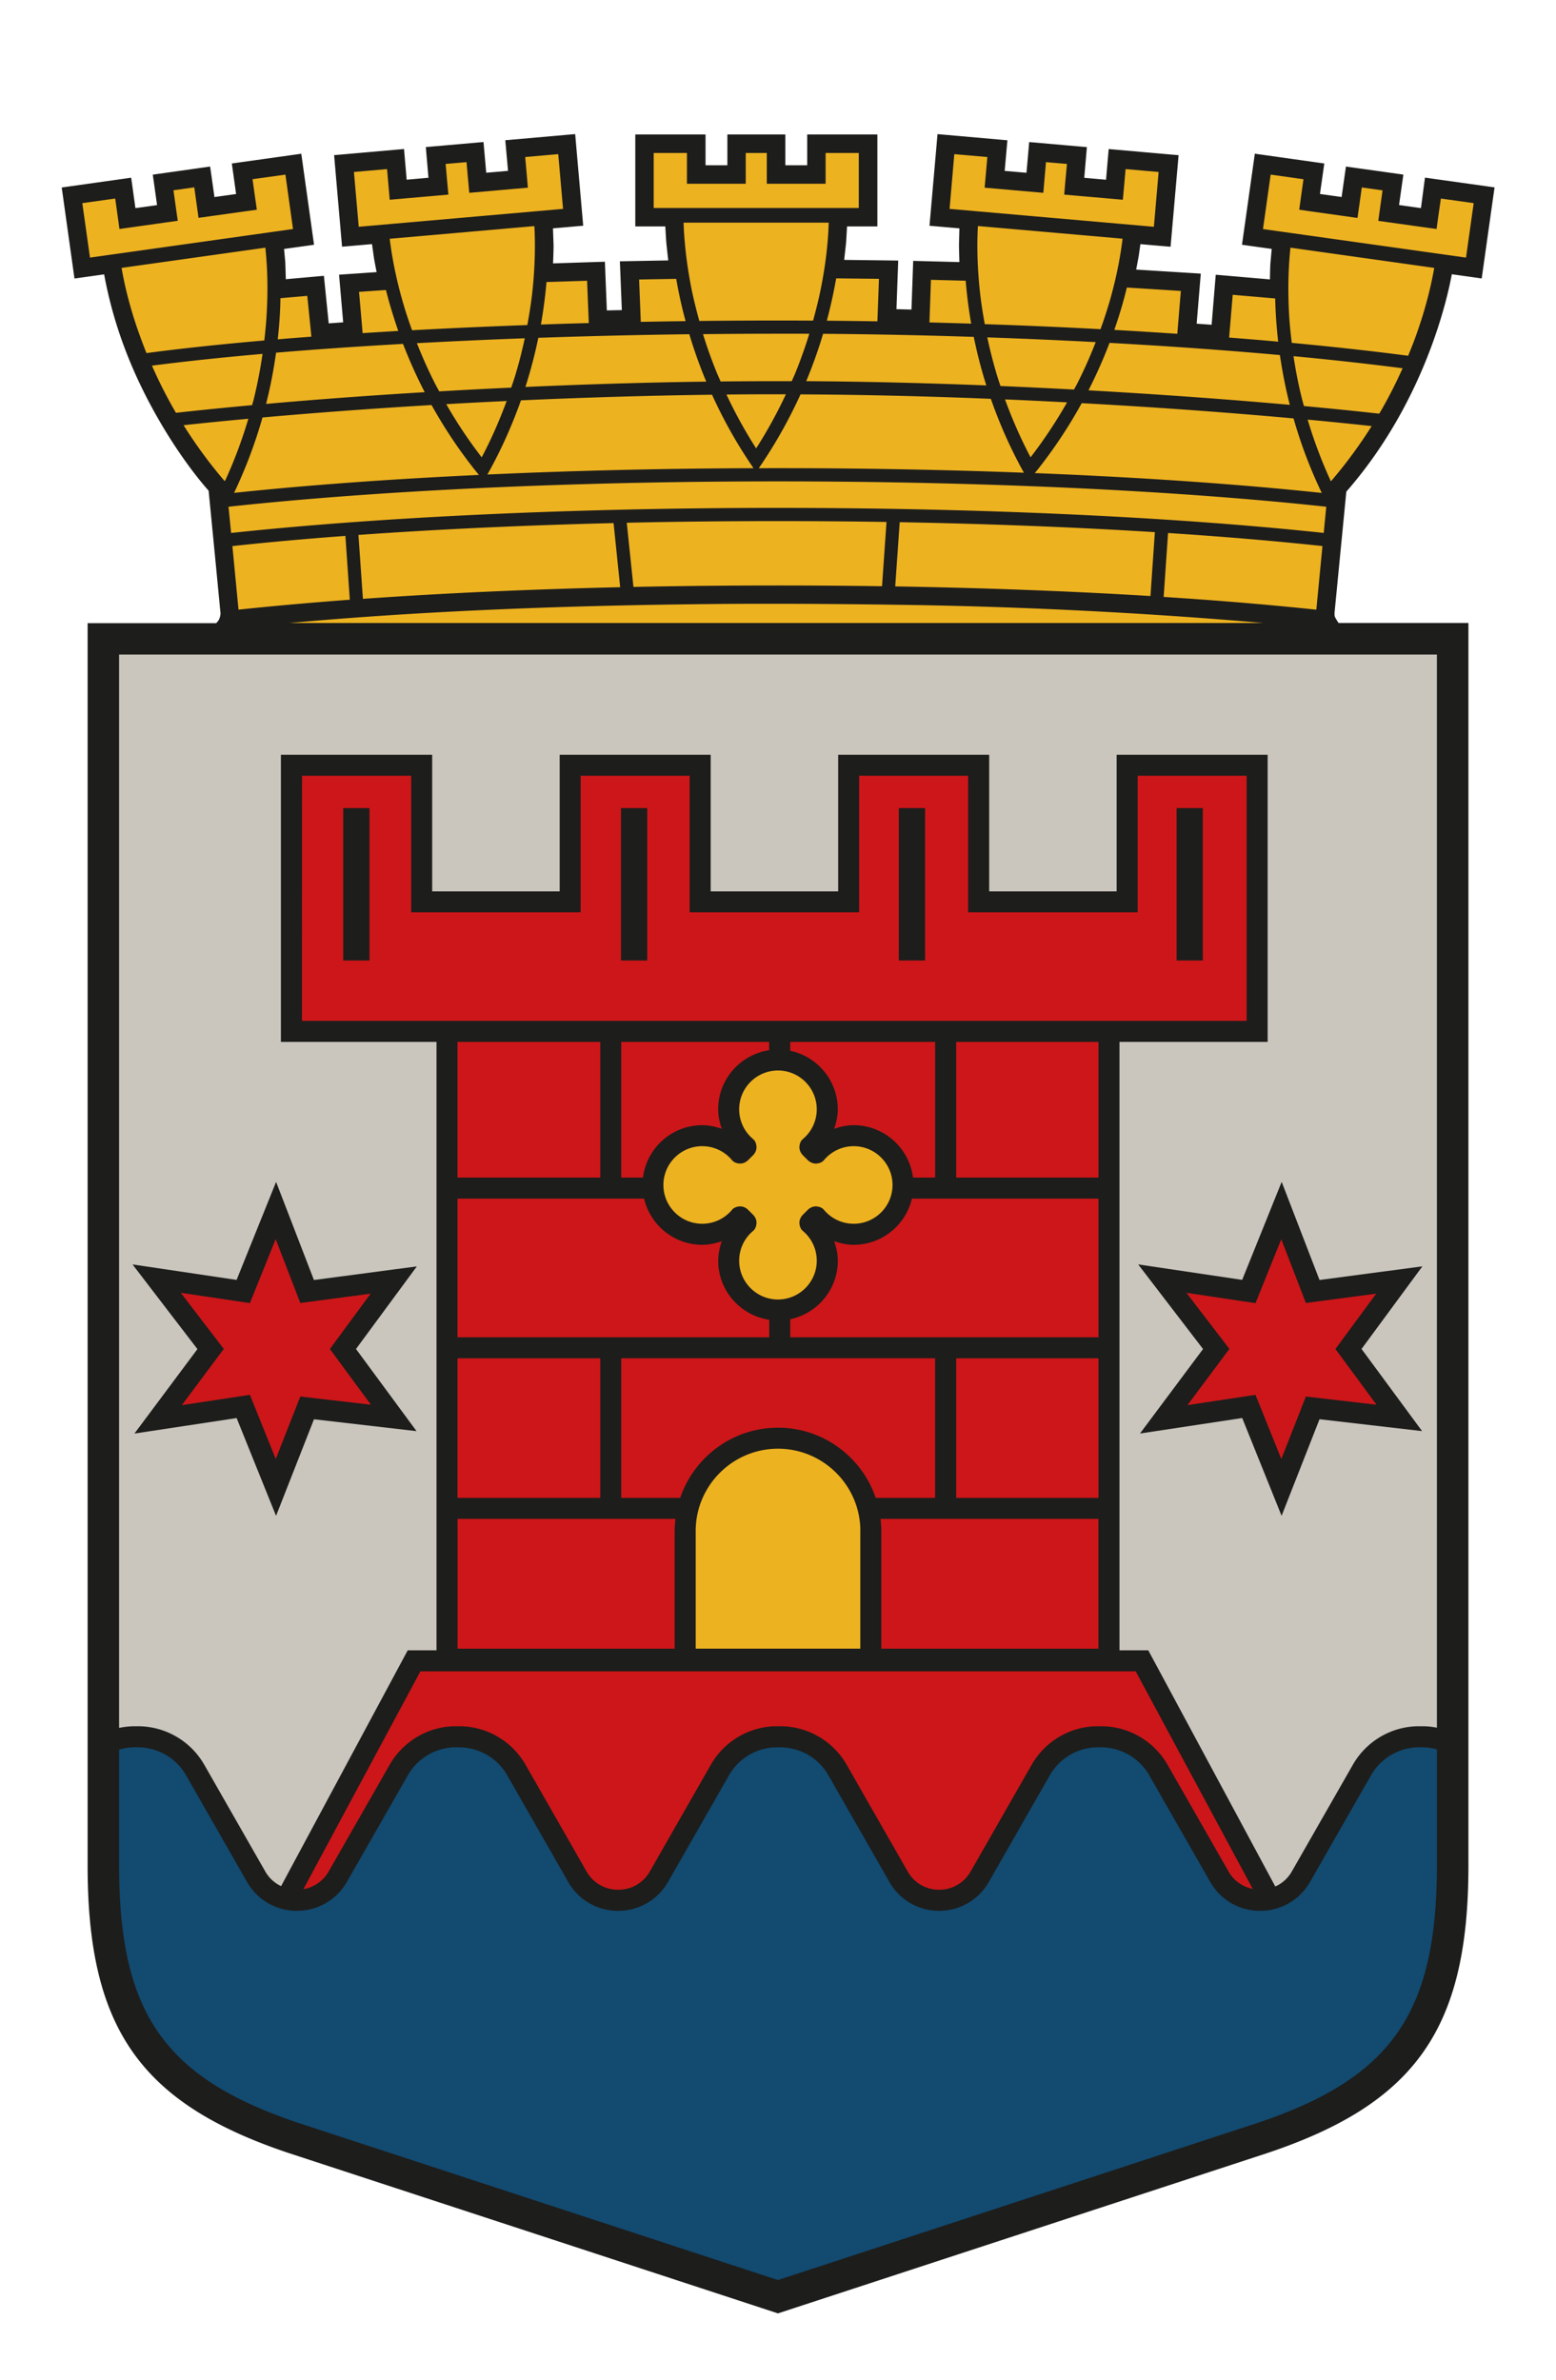 <svg xmlns="http://www.w3.org/2000/svg" id="Lager_1" data-name="Lager 1" viewBox="0 0 414 633.33"><defs><style>.cls-1,.cls-2{fill:#cd1619}.cls-2,.cls-4{isolation:isolate}.cls-4{fill:#edb220}.cls-7{fill:#1d1d1b}</style></defs><path d="M394.05 51.78c-2.41-.33-9.81-1.37-12.22-1.71-.3 2.13-1.13 8.11-1.13 8.11l-12.06-1.69s.85-5.97 1.15-8.11c-2.15-.31-6.84-.96-9.01-1.27l-1.13 8.12-12.04-1.7s.83-5.97 1.13-8.11c-2.41-.33-9.81-1.38-12.22-1.73-.37 2.68-2.15 15.3-2.52 17.97.69.09 3.56.5 7.68 1.08-.3 2.64-.67 7.73-.67 13.09 0 .95.02 1.95.04 2.98-4.25-.4-10.89-1.1-15.4-1.46-.22 2.64-1.09 13.23-1.09 13.23l-8.7-.37 1.09-13.28c-5.36-.37-13.66-1.01-19.22-1.32 1.69-6.74 2.43-12.01 2.73-14.88 4.34.38 7.38.64 8.09.71.22-2.69 1.34-15.39 1.58-18.08-2.43-.2-9.87-.86-12.3-1.07-.19 2.16-.7 8.16-.7 8.16L285 49.39s.54-6.01.72-8.16c-2.17-.19-6.88-.6-9.05-.8-.2 2.16-.72 8.17-.72 8.17l-12.11-1.07s.52-6 .7-8.16c-2.41-.2-9.87-.86-12.3-1.08-.22 2.69-1.34 15.39-1.58 18.08.69.06 3.62.32 7.81.68-.11 1.66-.22 4.53-.22 7.29s.13 5.94.45 9.63c-3.67-.11-10.15-.35-13.88-.44l-.45 12.98-8.28-.31s.35-10.19.44-12.86c-1.47 0-10.17.03-16.13-.03 1.41-7.86 1.73-13.93 1.78-17.01h7.99V38.16h-12.33v8.2h-12.17v-8.2h-9.09v8.2h-12.17v-8.2h-12.33V56.3H180c.06 3.13.39 9.22 1.78 17.08-3.97.06-10.84-.06-14.75.02.11 2.67.52 12.99.52 12.99l-8.57.57s-.41-10.29-.52-12.91c-4.27.13-10.82.13-14.99.29.33-3.84.46-7.23.46-10s-.11-5.62-.22-7.27c4.25-.37 7.2-.63 7.9-.7-.24-2.69-1.35-15.39-1.6-18.08-2.41.21-9.87.87-12.3 1.08.2 2.16.72 8.16.72 8.16l-12.11 1.07s-.52-6.01-.72-8.17c-2.17.2-6.88.61-9.05.8.19 2.15.7 8.16.7 8.16l-12.11 1.06s-.52-6-.7-8.16c-2.43.21-9.89.87-12.3 1.07.24 2.69 1.34 15.39 1.58 18.08.7-.07 3.71-.32 8.01-.7.32 2.99 1.09 8.5 2.89 15.52-3.12.19-8.5.85-11.54 1.07.22 2.63 1.09 12.65 1.09 12.65l-8.09.53s-1-10-1.26-12.57c-3.04.26-9.23.53-12.14.81.02-1.02.04-2 .04-2.93 0-5.63-.41-10.61-.71-13.09 4.19-.58 7.1-.99 7.79-1.09-.37-2.67-2.15-15.28-2.52-17.96-2.39.33-9.81 1.37-12.22 1.71.32 2.15 1.15 8.12 1.15 8.12L54.17 55.2s-.85-5.97-1.15-8.11c-2.15.31-6.84.96-9 1.27.3 2.14 1.13 8.11 1.13 8.11l-12.04 1.7s-.83-5.96-1.15-8.11c-2.39.33-9.81 1.37-12.22 1.72.39 2.67 2.15 15.28 2.54 17.95.69-.09 3.67-.52 7.96-1.11 1.22 7.88 5.04 36.3 27.87 61.76.06-.12.11-.24.17-.36l3.15 32.49v.12c-.11 2.39.82 4.42-.92 5.93 40.04 4.35 91.32 3.12 146.05 3.12s106.05 1.22 146.35-3.15c-1.72-1.47.23-3.5.12-5.9l-.99-.12 4.18-32.9c.13.26.24.52.37.78 22.61-25.23 25.55-53.57 26.85-61.77 4.34.61 7.38 1.04 8.09 1.14.37-2.67 2.15-15.3 2.52-17.97Z" style="fill:#edb220"/><path d="M387.71 168.46v328.85c0 42.43-14.09 60.68-51 73.05l-129.88 42.55-129.85-42.55c-36.93-12.36-51-30.62-51-73.05V168.46h361.74Z" style="fill:#cac6be"/><path d="m108.9 443.35-42.48 80.01h281.59l-44.14-80.01H108.9z" class="cls-2"/><path d="M299.83 202.4v36.59h-37.64V202.4h-36.94v36.59h-37.66V202.4h-36.92v36.59h-37.66V202.4H76.07v34.83s-.06 35.36-.07 38.58h260.77V202.4h-36.94Z" class="cls-1"/><path d="M116.68 275.2v168.15H296.1V275.2H116.68Z" class="cls-1"/><path d="M380.03 462.06c-6.27-.13-12.44 3.08-15.77 8.92l-16.36 28.61c-2.29 4.04-6.52 6.28-10.85 6.26h-.06c-4.34.03-8.56-2.22-10.87-6.26l-16.35-28.61c-3.33-5.84-9.49-9.05-15.77-8.92-6.27-.13-12.44 3.08-15.75 8.92l-16.36 28.61c-2.31 4.04-6.53 6.28-10.87 6.26-4.34.03-8.53-2.22-10.84-6.26l-16.36-28.61c-3.33-5.84-9.48-9.05-15.75-8.92-6.29-.13-12.44 3.08-15.77 8.92l-16.36 28.61c-2.31 4.04-6.54 6.28-10.87 6.26h-.04c-4.34.03-8.56-2.22-10.87-6.26l-16.36-28.61c-3.31-5.84-9.48-9.05-15.75-8.92-6.27-.13-12.44 3.08-15.77 8.92l-16.35 28.61c-2.31 4.04-6.53 6.28-10.87 6.26h-.04c-4.34.03-8.56-2.22-10.87-6.26l-16.36-28.61c-3.33-5.84-9.49-9.05-15.77-8.92-3.13-.06-6.09.07-8.82 1.58v32.89c0 42.39 14.06 60.63 50.96 72.98l129.73 42.51 129.76-42.51c36.88-12.35 50.96-30.59 50.96-72.98v-32.41c-2.66-1.41-5.51-2.12-8.54-2.06Z" style="fill:#124a70"/><path d="M226.67 302.35c-4.08 0-7.73 1.84-10.15 4.75-.97.98-2.66-.71-1.68-1.69a13.17 13.17 0 0 0 4.75-10.14c0-7.3-5.92-13.2-13.2-13.2s-13.22 5.9-13.22 13.2c0 4.08 1.86 7.72 4.77 10.14 1.32 1.33-.58 2.81-1.69 1.69a13.19 13.19 0 0 0-10.15-4.75c-7.28 0-13.2 5.91-13.2 13.2s5.92 13.2 13.2 13.2c4.08 0 7.73-1.84 10.15-4.75.8-1.27 2.77.61 1.69 1.69-2.9 2.42-4.77 6.06-4.77 10.14 0 7.29 5.92 13.2 13.22 13.2s13.2-5.91 13.2-13.2c0-4.08-1.84-7.72-4.75-10.14-.95-.96.78-2.59 1.68-1.69a13.19 13.19 0 0 0 10.15 4.75c7.28 0 13.2-5.9 13.2-13.2s-5.92-13.2-13.2-13.2Z" class="cls-4"/><path d="m72.68 322.73-8.75 21.69-23.2-3.47 14.45 18.86-14.06 18.85 22.81-3.45 8.75 21.69 8.36-21.31 23.19 2.69-13.61-18.47 13.61-18.47-23.19 3.08-8.36-21.69zM340.89 322.11l-8.73 21.69-23.2-3.46 14.45 18.86-14.06 18.85 22.81-3.46 8.73 21.69 8.38-21.3 23.2 2.69-13.61-18.47 13.61-18.47-23.2 3.07-8.38-21.69z" class="cls-2"/><path d="M231.7 441.89v-34.76c0-13.73-11.13-24.85-24.85-24.85s-24.87 11.12-24.87 24.85v34.76h49.73Z" class="cls-4"/><path d="M313.05 215.02h6.98v40.54h-6.98zM239.15 215.02h6.98v40.54h-6.98zM302.82 336.41s15.14 19.76 17.27 22.53l-16.78 22.48 27.2-4.12c1.35 3.36 10.48 26.02 10.48 26.02s8.81-22.42 10.09-25.7c3.52.41 27.29 3.16 27.29 3.16s-14.09-19.11-16.11-21.86c2.02-2.74 16.19-21.98 16.19-21.98s-23.79 3.16-27.37 3.63l-10.07-26.11-10.51 26.08c-3.58-.53-27.69-4.12-27.69-4.12Zm38.08-6.71c2.45 6.35 6.55 16.99 6.55 16.99l18.71-2.48c-3.96 5.36-10.85 14.72-10.85 14.72s7 9.49 10.93 14.83c-6.67-.77-18.79-2.18-18.79-2.18s-4.07 10.39-6.53 16.63c-2.55-6.34-6.88-17.08-6.88-17.08s-11.46 1.74-18.1 2.74c4.08-5.48 11.16-14.96 11.16-14.96s-7.23-9.44-11.43-14.92c6.76 1.01 18.38 2.74 18.38 2.74l6.86-17.02ZM91.32 215.02h6.99v40.54h-6.99zM35.76 381.43l27.2-4.12c1.35 3.36 10.49 26.02 10.49 26.02s8.8-22.42 10.09-25.7c3.52.41 27.29 3.16 27.29 3.16s-14.09-19.11-16.11-21.86c2.02-2.74 16.19-21.98 16.19-21.98s-23.79 3.16-27.38 3.63l-10.07-26.11-10.51 26.08c-3.57-.53-27.69-4.12-27.69-4.12s15.14 19.76 17.27 22.53l-16.77 22.48Zm12.34-37.45c6.76 1.01 18.39 2.74 18.39 2.74l6.86-17.02c2.44 6.35 6.55 16.99 6.55 16.99l18.71-2.48c-3.95 5.36-10.84 14.72-10.84 14.72s6.99 9.49 10.92 14.83c-6.67-.77-18.79-2.18-18.79-2.18s-4.08 10.39-6.53 16.62c-2.55-6.34-6.88-17.07-6.88-17.07s-11.46 1.74-18.11 2.74c4.09-5.48 11.16-14.96 11.16-14.96s-7.23-9.44-11.43-14.92ZM165.23 215.02h6.98v40.54h-6.98z" class="cls-7"/><path d="m396.24 49.66-15.68-2.2-1.42-.2-.19 1.42-.88 6.69-5.83-.81.95-6.7.2-1.4-1.4-.2-12.48-1.75-1.4-.2-.2 1.4-.95 6.71-5.76-.81.95-6.71.2-1.4-1.4-.2-15.68-2.21-1.4-.2-.2 1.4-3.02 21.43-.2 1.4 1.41.2 6.5.91-.34 3.72c-.06.65-.11 2.85-.14 4.39l-12.99-1.12-1.42-.12-.12 1.42-.98 11.89-3.98-.29.98-11.88.12-1.44-1.44-.09-15.75-.98.67-3.58.45-3.19 6.62.57 1.41.12.12-1.41 1.89-21.54.12-1.41-1.41-.12-15.78-1.39-1.41-.12-.12 1.41-.58 6.75-5.8-.51.58-6.76.12-1.41-1.41-.12-12.53-1.1-1.41-.12-.12 1.41-.6 6.76-5.8-.5.6-6.74.13-1.41-1.41-.12-15.78-1.39-1.41-.12-.12 1.41-1.89 21.56-.12 1.41 1.41.12 6.55.57-.11 4c-.01.41-.01.83 0 1.24l.1 3.73-10.89-.28-1.4-.04-.05 1.4-.41 11.56-3.99-.11.41-11.48.05-1.45-1.45-.02-12.92-.16.51-4.59.25-4.31h8.07V35.78h-18.67v8.19h-5.82v-8.19h-15.42v8.19h-5.81v-8.19h-18.69v24.47h7.99c.08 1.43.2 3.62.29 4.57.09.9.32 3 .49 4.47l-11.42.21-1.45.03.06 1.45.46 11.53-3.99.08-.46-11.55-.06-1.4-1.4.04-12.39.4c.07-1.64.16-4.11.13-5.06l-.15-4.26 6.63-.58 1.41-.12-.12-1.41-1.89-21.56-.12-1.41-1.41.12-15.78 1.39-1.41.12.13 1.41.6 6.74-5.8.5-.6-6.76-.12-1.41-1.41.12-12.53 1.1-1.41.12.12 1.41.58 6.76-5.8.51-.58-6.75-.12-1.41-1.41.12-15.78 1.39-1.41.12.12 1.41 1.87 21.54.12 1.41 1.41-.12 6.56-.57.48 3.43c.11.8.48 2.66.75 4.02l-8.55.59-1.44.1.12 1.44.97 11.23-3.85.28-1.14-11.26-.14-1.39-1.39.12-8.74.78-.14-4.45-.02-.27-.31-3.33 6.58-.92 1.4-.2-.2-1.4-3-21.42-.2-1.4-1.4.2-15.68 2.2-1.4.2.2 1.4.94 6.72-5.76.81-.95-6.72-.2-1.4-1.4.2-12.46 1.76-1.4.2.2 1.4.94 6.7-5.76.81-.93-6.7-.2-1.4-1.4.2-15.68 2.21-1.4.2.2 1.4 3 21.42.2 1.4 1.4-.2 6.49-.91c2.52 13.7 7.5 26.75 15.2 39.83 5.95 10.1 11.24 16.21 12.6 17.73l1.78 18.28 1.39 14.44c-.13 1.32-.63 1.91-.65 1.94l-.5.59H23.31v330.58c0 43.24 13.99 63.25 53.48 76.47.02 0 130.2 42.67 130.2 42.67l130.21-42.66c39.51-13.23 53.5-33.24 53.5-76.47V165.77h-34.55l-.48-.76c-.58-.92-.58-1.12-.58-1.34 0-.15 0-.3-.03-.47l.31-3.17 2.84-29.21c20.8-23.78 26.89-51.39 28.07-57.85l6.55.92 1.4.2.2-1.4 3.02-21.43.2-1.4-1.4-.2ZM30.65 52.81l.65 4.64.48 3.48 3.47-.49 8.58-1.21 3.47-.49-.5-3.47-.65-4.64 5.54-.78.65 4.64.48 3.47 3.47-.48 8.56-1.2 3.49-.48-.5-3.48-.65-4.64 8.75-1.22 2.02 14.48-54.02 7.6-2.04-14.49 8.75-1.23Zm63.52-7.05 8.81-.77.41 4.67.3 3.49 3.5-.31 8.62-.75 3.49-.31-.32-3.49-.41-4.67 5.56-.48.41 4.67.32 3.49 3.48-.3 8.62-.76 3.49-.3-.3-3.49-.41-4.67 8.79-.77 1.28 14.57-54.36 4.76-1.28-14.58Zm79.76-5.05h8.84v8.19h15.65v-8.19h5.6v8.19h15.65v-8.19h8.82v14.63h-54.56V40.71Zm79.96.3 8.81.77-.41 4.67-.31 3.49 3.5.3 8.62.76 3.49.3.3-3.49.41-4.67 5.58.48-.43 4.67-.3 3.49 3.49.31 8.62.75 3.49.31.32-3.49.41-4.67 8.79.77-1.26 14.58-54.36-4.76 1.26-14.57Zm74.08 37.43c2.06.18 8.42.72 11.31.97.09 3.45.32 7.3.8 11.5-4.25-.39-8.62-.75-13.05-1.09.26-3.15.8-9.44.95-11.38Zm12.57 16.04c.61 4.15 1.45 8.59 2.63 13.24-15.7-1.41-33.96-2.76-53.56-3.86 2.22-4.38 4.08-8.62 5.6-12.63 15.87.87 31.15 1.97 45.33 3.24ZM95.38 142.33c21.02-1.5 43.94-2.57 67.87-3.15l1.76 17.06c-24.3.56-47.31 1.59-68.45 3.1l-1.19-17Zm210.72 16.26c-21.12-1.3-43.92-2.16-67.91-2.56l1.19-17.09c23.75.43 46.66 1.33 67.89 2.65l-1.17 17Zm-71.41-2.61c-9.12-.13-18.41-.2-27.85-.2-13.05 0-25.84.13-38.3.39l-1.78-17.08c13.13-.3 26.53-.44 40.08-.44 9.77 0 19.45.07 29.03.23l-1.19 17.1Zm-171.23 6.24-1.63-16.92c9.44-1.02 19.49-1.93 30.07-2.71l1.17 16.98c-10.34.78-20.24 1.65-29.61 2.64Zm246.15-3.4 1.17-17c14.63.95 28.42 2.11 41.08 3.47l-1.63 16.93c-12.62-1.33-26.21-2.47-40.62-3.39Zm42.6-17.02c-40.19-4.3-91.71-6.66-145.37-6.66s-105.14 2.37-145.35 6.67l-.69-6.98c40.23-4.36 91.99-6.75 146.04-6.75s105.8 2.39 146.03 6.75l-.67 6.97ZM139.62 90.02c-.74 3.45-1.61 6.88-2.65 10.26-.3.95-.63 1.9-.95 2.86-6.53.3-12.92.63-19.15 1-.37-.68-.74-1.33-1.09-2.01-1.8-3.53-3.41-7.15-4.86-10.82 9.29-.5 18.89-.95 28.7-1.3Zm-29.98-2.15c-.82-2.23-1.58-4.49-2.24-6.75-2.3-7.76-3.28-14.02-3.71-17.59l38.49-3.37c.2 3.61.31 9.94-.59 17.97-.32 2.79-.78 5.58-1.28 8.36-10.49.38-20.76.84-30.66 1.38Zm72.23-28.63h38.62c-.09 3.6-.54 9.92-2.15 17.84-.56 2.75-1.26 5.5-2 8.23-3.17-.02-6.34-.03-9.49-.03-6.93 0-13.87.04-20.78.12-.76-2.76-1.46-5.53-2.04-8.32-1.59-7.93-2.04-14.25-2.15-17.84Zm.54 26.21c-3.99.05-7.95.11-11.92.19-.11-3.04-.37-9.29-.45-11.27 2-.04 7.38-.13 9.88-.17.59 3.41 1.39 7.19 2.49 11.25Zm24.43 3.34c2.82 0 5.65 0 8.49.02-1.04 3.36-2.21 6.68-3.52 9.94-.35.9-.76 1.78-1.15 2.67h-3.82c-5.04 0-10.09.03-15.11.08-.39-.92-.82-1.83-1.19-2.75-1.3-3.23-2.47-6.53-3.49-9.84 6.58-.07 13.18-.11 19.78-.11Zm88.12-7.69c-.65 2.18-1.37 4.34-2.15 6.49-10.09-.55-20.39-.99-30.79-1.34-.5-2.71-.93-5.41-1.24-8.14-.91-8.03-.8-14.37-.59-17.97l38.49 3.37c-.43 3.59-1.41 9.84-3.71 17.59Zm4.86-4.59c3.89.24 12.18.76 14.37.91-.17 1.97-.69 8.23-.95 11.4-5.49-.37-11.09-.72-16.76-1.04 1.43-4.09 2.52-7.88 3.34-11.27Zm-8.29 14.52c-1.46 3.76-3.11 7.47-4.95 11.09-.26.52-.56 1.02-.83 1.53-6.4-.34-12.92-.66-19.56-.94-.26-.82-.56-1.63-.8-2.45-1.06-3.46-1.95-6.96-2.71-10.49 9.73.33 19.39.76 28.85 1.26Zm-7.62 16.03c-2.89 5.09-6.14 9.98-9.71 14.62a124.5 124.5 0 0 1-6.8-15.41c5.6.24 11.1.5 16.52.79Zm-20.28-.95c2.08 5.98 4.75 12.21 8.18 18.55.04.07.07.15.13.22.15.3.33.59.5.9-21.04-.8-43.1-1.21-65.59-1.21-1.67 0-3.32 0-4.97.02.43-.63.87-1.26 1.28-1.89.06-.07.09-.13.13-.2 3.93-5.95 7.1-11.86 9.7-17.56 17 .07 34.09.51 50.65 1.18Zm-62.44 13.2c-2.95-4.59-5.58-9.39-7.9-14.33 4.5-.05 9.03-.07 13.55-.07h2.26c-2.32 4.97-4.97 9.79-7.92 14.4Zm-2.11 3.18c.04.07.09.14.13.2.43.63.85 1.26 1.28 1.89-24.43.08-48.31.65-70.82 1.68.26-.45.52-.92.76-1.38.06-.07.09-.14.13-.21 3.36-6.2 5.97-12.3 8.05-18.15 16.33-.73 33.46-1.27 50.84-1.49 2.58 5.67 5.73 11.55 9.64 17.46Zm-70.91-.8c-3.47-4.5-6.62-9.23-9.44-14.15 5.25-.31 10.6-.58 16.07-.84-1.89 5.14-4.08 10.15-6.64 15Zm-1.82 3.35c.06.07.09.12.15.2.3.37.61.75.93 1.13-23.66 1.1-45.7 2.72-65.15 4.77.02-.06.06-.13.09-.19 3.24-6.84 5.67-13.51 7.47-19.87 13.24-1.18 28.48-2.33 44.98-3.31 3.15 5.65 6.93 11.49 11.53 17.28Zm148.96.84c.19-.21.37-.44.56-.66.06-.07.09-.13.15-.19 4.73-5.97 8.6-11.96 11.79-17.76 20.71 1.13 39.97 2.57 56.36 4.06 1.78 6.27 4.19 12.87 7.4 19.61.04.07.07.15.11.22-22.49-2.39-48.44-4.17-76.36-5.28Zm-27.62-51.43c1.87.06 6.69.18 9.25.24.28 3.45.74 7.29 1.46 11.42-3.69-.11-7.4-.22-11.1-.32.09-3.02.33-9.38.39-11.35Zm11.4 15.19c.83 4.09 1.91 8.41 3.34 12.91-15.68-.62-31.83-1.03-47.92-1.13 1.82-4.38 3.3-8.59 4.49-12.6 13.33.1 26.77.38 40.1.82Zm-25.64-4.14c-4.49-.07-8.97-.13-13.46-.17 1.09-4.06 1.89-7.86 2.49-11.27 2.87.04 9.27.11 11.38.13-.07 2.02-.3 8.36-.41 11.31Zm-50.04 3.43c1.19 4 2.67 8.23 4.5 12.61-16.43.22-32.61.73-48.11 1.42 1.45-4.57 2.58-8.95 3.43-13.08 13.13-.45 26.6-.78 40.17-.95Zm-39.49-2.58c.72-4.1 1.19-7.88 1.48-11.31 2.63-.08 8.94-.28 10.81-.34.07 1.96.33 8.24.45 11.26-4.27.11-8.53.24-12.74.39Zm-41.23-9.18c.83 3.29 1.91 6.95 3.28 10.89-3.21.18-6.36.38-9.49.58-.24-2.97-.78-9.02-.95-10.99 1.69-.11 5.15-.35 7.16-.48Zm4.54 14.33c1.58 4.08 3.47 8.4 5.77 12.85-15.39.93-29.66 2-42.2 3.12 1.21-4.78 2.06-9.36 2.65-13.63 10.57-.89 21.91-1.67 33.78-2.34Zm-36.91-.91c-11.49 1-22.04 2.12-31.35 3.36-.7-1.76-1.37-3.52-2-5.3-2.71-7.62-4.02-13.81-4.62-17.37L70.6 65.9c.39 3.58.83 9.9.33 17.97-.13 2.23-.35 4.48-.61 6.72Zm3.58-.3c.45-3.99.67-7.66.72-10.95 1.93-.17 5.47-.47 7.14-.62.19 1.9.8 7.88 1.09 10.86-3.04.23-6.03.46-8.95.71Zm.76-14.46v-.02.02Zm-4.8 18.32c-.59 4.06-1.37 8.1-2.35 12.08-.13.53-.3 1.05-.43 1.57-7.47.69-14.26 1.37-20.25 2.04-.13-.21-.28-.43-.39-.65-2.22-3.85-4.23-7.84-6.01-11.9 8.79-1.14 18.69-2.19 29.42-3.13Zm-3.78 17.26c-1.67 5.64-3.73 11.17-6.19 16.52l-.17.02c-3.99-4.65-7.62-9.62-10.88-14.81 5.21-.57 10.97-1.15 17.24-1.72Zm122.22 49.32c5.5-.06 10.93-.08 16.3-.08 10.79 0 22.03.09 36.43.3 41.67.61 76.61 3.19 95.13 4.82H76.97c32.34-2.94 68.93-4.61 111.3-5.04Zm159.62-49.08c6.14.57 11.85 1.16 17.04 1.72-3.26 5.15-6.88 10.09-10.85 14.7-2.45-5.32-4.52-10.81-6.19-16.43Zm-.98-3.61c-.17-.6-.35-1.21-.5-1.82-.95-3.77-1.7-7.6-2.28-11.45 10.38.98 20.12 2.06 29.03 3.22-1.71 3.81-3.6 7.56-5.69 11.19-.17.31-.37.59-.54.89-5.99-.67-12.7-1.35-20.02-2.03Zm-3.24-16.82c-.3-2.45-.56-4.89-.7-7.36-.48-8.06-.04-14.39.35-17.96l38.25 5.38c-.61 3.55-1.93 9.75-4.62 17.37-.7 2.02-1.5 4.02-2.32 6.01-9.47-1.24-19.86-2.39-30.96-3.43Zm-7.66-30.27 2.04-14.49 8.73 1.23-.65 4.64-.48 3.47 3.47.5 8.56 1.2 3.47.49.5-3.47.65-4.64 5.52.77-.65 4.65-.48 3.47 3.47.48 8.56 1.2 3.47.48.48-3.47.67-4.63 8.73 1.22-2.04 14.49-54.02-7.59Zm47.37 18.53c-.01.05-.02.1-.04.15.01-.05.03-.1.04-.15ZM63.24 44.68v.05-.05Zm319.07 451.67c0 39.27-12.06 56.56-47.76 68.52l-127.57 41.79c-2.56-.84-127.56-41.8-127.56-41.8-35.68-11.95-47.73-29.24-47.73-68.51v-30.81c1.46-.43 2.99-.67 4.53-.63 5.55-.12 10.6 2.74 13.29 7.45l16.25 28.42c2.71 4.74 7.78 7.67 13.25 7.63 5.46.03 10.53-2.9 13.25-7.63l16.25-28.42c2.69-4.71 7.74-7.57 13.17-7.45 5.55-.12 10.6 2.74 13.28 7.45l16.26 28.42c2.7 4.74 7.78 7.67 13.24 7.63 5.47.03 10.54-2.9 13.25-7.63l16.25-28.42c2.69-4.71 7.74-7.57 13.17-7.45 5.55-.12 10.6 2.74 13.29 7.45l16.25 28.42c2.71 4.74 7.76 7.67 13.2 7.63 5.42.03 10.5-2.9 13.2-7.63l16.25-28.42a14.78 14.78 0 0 1 13.16-7.45c5.56-.12 10.6 2.74 13.3 7.45l16.25 28.42c2.71 4.74 7.78 7.67 13.25 7.63 5.47.03 10.54-2.9 13.25-7.63l16.25-28.42c2.69-4.71 7.74-7.57 13.17-7.45 1.5-.03 2.96.17 4.36.55v30.9ZM154.49 242.74V206.4h29v36.34h45.1V206.4h29v36.34h45.1V206.4h29v65.23H80.34l.02-65.23h29.04v36.34h45.1Zm79.79 161.39h57.98v34.54h-57.77v-31.3c0-1.09-.08-2.17-.2-3.24Zm-27.29-24.26c-12.07 0-22.32 7.83-26.01 18.67h-15.69v-37.13h83.51v37.13H233c-3.68-10.84-13.94-18.67-26.01-18.67Zm21.91 27.49v31.3h-43.8v-31.3c0-12.07 9.83-21.9 21.9-21.9s21.91 9.83 21.91 21.9Zm-107.17-51.54v-36.9h49.64c1.65 7.04 7.96 12.29 15.49 12.29 1.8 0 3.54-.39 5.2-.97-.58 1.66-.97 3.4-.97 5.2 0 7.98 5.91 14.58 13.58 15.72v4.66h-82.93Zm37.98 5.59v37.13h-37.98v-37.13h37.98Zm-37.98-48.08v-36.11h37.98v36.11h-37.98Zm88.52-33.75v-2.36h38.56v36.11h-5.89c-.98-7.85-7.68-13.95-15.79-13.95-1.8 0-3.54.39-5.2.97.58-1.66.97-3.39.97-5.2 0-7.65-5.44-14.06-12.66-15.57Zm7.06 15.57a10.3 10.3 0 0 1-3.71 7.93c-.6.5-.87 1.32-.9 2.1-.04.79.35 1.63.91 2.19l1.32 1.32c.56.55 1.4.94 2.19.91.78-.04 1.6-.31 2.1-.91 1.97-2.36 4.86-3.72 7.92-3.72 5.7 0 10.33 4.63 10.33 10.32s-4.63 10.32-10.33 10.32c-3.06 0-5.95-1.35-7.92-3.71-.5-.6-1.32-.88-2.1-.91-.79-.04-1.63.36-2.19.91l-1.32 1.32c-.56.56-.95 1.41-.91 2.19.03.78.3 1.6.9 2.1a10.3 10.3 0 0 1 3.71 7.93c0 5.69-4.63 10.32-10.32 10.32s-10.32-4.63-10.32-10.32a10.3 10.3 0 0 1 3.71-7.93c.6-.5.87-1.32.9-2.1.04-.78-.34-1.64-.91-2.19l-1.32-1.32c-.56-.56-1.4-.95-2.19-.91-.78.04-1.6.31-2.1.91a10.296 10.296 0 0 1-7.92 3.71c-5.7 0-10.33-4.63-10.33-10.32s4.63-10.32 10.33-10.32c3.06 0 5.96 1.35 7.92 3.72.51.6 1.32.87 2.1.91.79.03 1.63-.36 2.19-.91l1.32-1.32c.56-.56.95-1.4.91-2.19-.03-.78-.3-1.6-.9-2.1a10.3 10.3 0 0 1-3.71-7.93c0-5.68 4.63-10.32 10.32-10.32s10.32 4.63 10.32 10.32Zm-12.65-15.72c-7.66 1.14-13.58 7.75-13.58 15.72 0 1.81.39 3.54.97 5.2-1.66-.58-3.4-.97-5.2-.97-8.11 0-14.8 6.1-15.78 13.95h-5.78v-36.11h39.36v2.21Zm49.75 119.11v-37.13h37.86v37.13h-37.86Zm-44.16-42.72v-4.81c7.22-1.5 12.66-7.91 12.66-15.57 0-1.8-.39-3.54-.97-5.2 1.66.58 3.4.97 5.2.97 7.53 0 13.84-5.26 15.49-12.29h49.64v36.9h-82.01Zm44.16-42.49v-36.11h37.86v36.11h-37.86Zm-132.68 90.8h57.99c-.13 1.07-.21 2.14-.21 3.24v31.3h-57.77v-34.54Zm180.44 40.57c1.28 2.36 24.07 44.75 31.15 57.89-2.7-.54-5.05-2.19-6.42-4.59l-16.25-28.43a20.372 20.372 0 0 0-18.14-10.26c-7.37-.16-14.32 3.77-18.02 10.26L258.23 498a9.567 9.567 0 0 1-8.35 4.81 9.522 9.522 0 0 1-8.35-4.81l-16.25-28.43a20.372 20.372 0 0 0-18.14-10.26c-7.36-.16-14.32 3.77-18.02 10.26L172.87 498a9.567 9.567 0 0 1-8.35 4.81c-3.52.03-6.72-1.82-8.43-4.81l-16.25-28.43a20.361 20.361 0 0 0-18.14-10.26c-7.36-.16-14.32 3.77-18.03 10.26L87.42 498a9.535 9.535 0 0 1-6.69 4.65c7.4-13.77 29.87-55.61 31.13-57.95H302.2Zm80.14 14.99c-1.44-.28-2.89-.42-4.35-.38-7.36-.16-14.32 3.77-18.02 10.26L343.68 498a9.428 9.428 0 0 1-4.37 3.94l-33.79-62.83h-7.66V277.23h39.42v-76.41H297.1v36.35h-33.91v-36.35h-40.18v36.35h-33.92v-36.35h-40.18v36.35h-33.92v-36.35H74.74v76.41h41.4v161.88h-7.66l-33.69 62.74a9.476 9.476 0 0 1-4.18-3.85l-16.25-28.43a20.372 20.372 0 0 0-18.14-10.26c-1.51-.03-3.03.13-4.53.44V174.16h350.62V459.7Z" class="cls-7"/></svg>